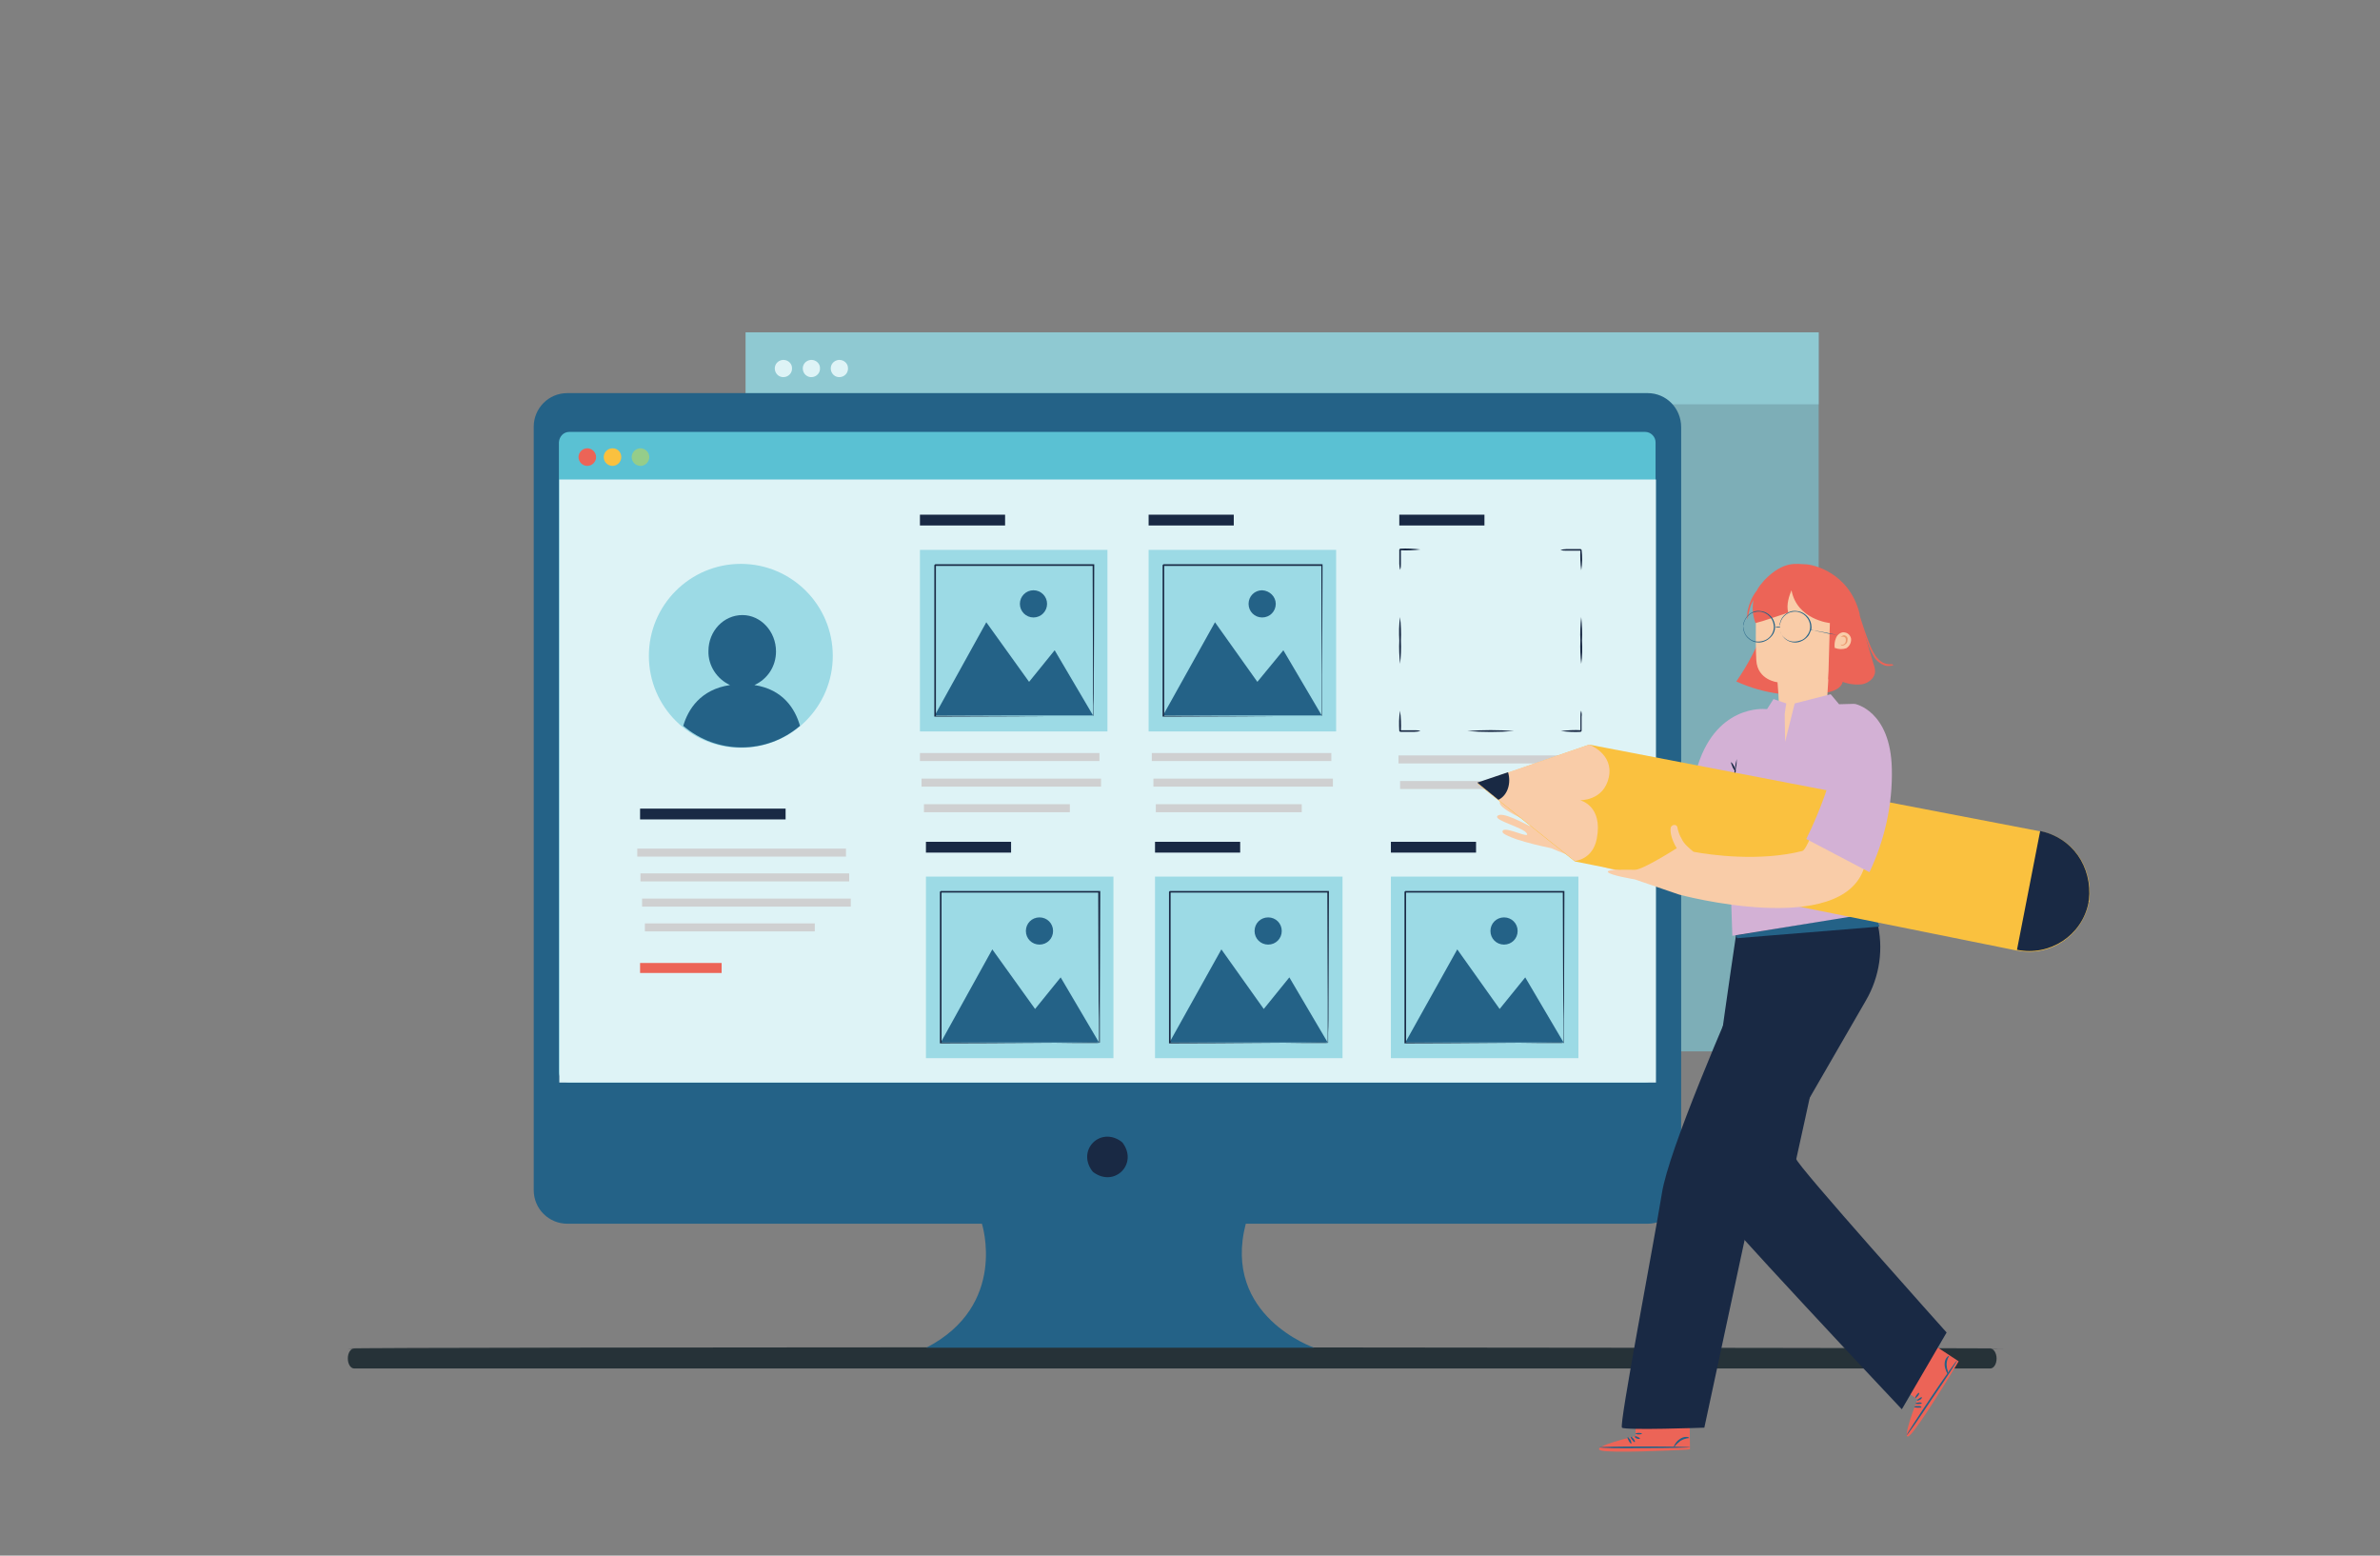 <?xml version="1.0" encoding="utf-8"?>
<!-- Generator: Adobe Illustrator 27.8.0, SVG Export Plug-In . SVG Version: 6.00 Build 0)  -->
<svg version="1.1" id="Calque_1" xmlns="http://www.w3.org/2000/svg" xmlns:xlink="http://www.w3.org/1999/xlink" x="0px" y="0px"
	 viewBox="0 0 595.3 389" style="enable-background:new 0 0 595.3 389;" xml:space="preserve">
<rect x="0" y="0" width="595.3" height="389" fill="#808080" stroke="none"/>
<style type="text/css">
	.st0{fill:#263238;}
	.st1{opacity:0.6;fill:#7BCDDC;enable-background:new    ;}
	.st2{opacity:0.6;fill:#9CDAE5;enable-background:new    ;}
	.st3{fill:#DEF3F6;}
	.st4{fill:#246287;}
	.st5{fill:#192944;}
	.st6{fill:#5AC1D3;}
	.st7{fill:#95CD8A;}
	.st8{fill:#EC6457;}
	.st9{fill:#FAC13F;}
	.st10{display:none;fill:#192944;}
	.st11{fill:#9CDAE5;}
	.st12{fill:#F9CCA8;}
	.st13{display:none;fill:#246287;}
	.st14{display:none;fill:#DEF3F6;}
	.st15{display:none;fill:#EB996E;}
	.st16{fill:#EB996E;}
	.st17{fill:#CFD0D1;}
	.st18{fill:#D3B1D5;}
</style>
<g id="Floor">
	<g>
		<g>
			<path class="st0" d="M501.2,337.2c0,0.1-92.7,0.3-207.1,0.3S87,337.4,87,337.2s92.7-0.3,207.1-0.3
				C408.4,337,501.2,337.1,501.2,337.2z"/>
		</g>
	</g>
	<path class="st0" d="M499.4,339.7c0,1.4-0.7,2.5-1.6,2.5H88.6c-0.9,0-1.6-1.1-1.6-2.5l0,0c0-1.4,0.7-2.5,1.6-2.5h409.2
		C498.7,337.2,499.4,338.4,499.4,339.7L499.4,339.7z"/>
</g>
<rect x="186.5" y="83.1" class="st1" width="268.4" height="179.8"/>
<rect x="186.5" y="83.1" class="st2" width="268.4" height="18"/>
<path class="st3" d="M198.1,92c0.1,1.2-0.8,2.2-2,2.3s-2.2-0.8-2.3-2s0.8-2.2,2-2.3c0.1,0,0.1,0,0.2,0C197.1,90,198.1,90.9,198.1,92
	z"/>
<path class="st3" d="M205.1,92c0.1,1.2-0.8,2.2-2,2.3s-2.2-0.8-2.3-2s0.8-2.2,2-2.3c0.1,0,0.1,0,0.2,0C204.1,90,205.1,90.9,205.1,92
	z"/>
<path class="st3" d="M212.1,92c0.1,1.2-0.8,2.2-2,2.3s-2.2-0.8-2.3-2s0.8-2.2,2-2.3c0.1,0,0.1,0,0.2,0C211.1,90,212.1,90.9,212.1,92
	z"/>
<path class="st4" d="M412.1,98.3H141.9c-4.7,0-8.4,3.8-8.4,8.4l0,0v190.9c0,4.7,3.8,8.4,8.4,8.4l0,0h103.7c0,0,6.6,20.4-13.9,31h97
	c0,0-23.1-7.9-17.1-31h100.5c4.7,0,8.4-3.8,8.4-8.4l0,0V106.8C420.5,102.1,416.8,98.3,412.1,98.3z"/>
<path class="st5" d="M280.9,285.9c3.7,5.2-2.1,11-7.3,7.3c-0.2-0.1-0.3-0.3-0.5-0.5c-3.7-5.2,2.1-11,7.3-7.3
	C280.6,285.6,280.8,285.7,280.9,285.9z"/>
<path class="st6" d="M142.4,108h269.1c1.4,0,2.6,1.2,2.6,2.6v157.5c0,1.4-1.2,2.6-2.6,2.6H142.4c-1.4,0-2.6-1.2-2.6-2.6V110.6
	C139.9,109.1,141,108,142.4,108z"/>
<rect x="139.9" y="119.9" class="st3" width="274.3" height="150.8"/>
<path class="st7" d="M162.4,114.3c0,1.2-1,2.2-2.2,2.2s-2.2-1-2.2-2.2s1-2.2,2.2-2.2l0,0C161.4,112.1,162.4,113.1,162.4,114.3z"/>
<path class="st8" d="M149.1,114.3c0,1.2-1,2.2-2.2,2.2s-2.2-1-2.2-2.2s1-2.2,2.2-2.2l0,0C148.1,112.1,149.1,113.1,149.1,114.3z"/>
<path class="st9" d="M155.4,114.3c0,1.2-1,2.2-2.2,2.2s-2.2-1-2.2-2.2s1-2.2,2.2-2.2l0,0C154.5,112.1,155.4,113.1,155.4,114.3z"/>
<path class="st10" d="M275,190.1c0,0.1-10,0.2-22.4,0.2s-22.4-0.1-22.4-0.2s10.1-0.2,22.4-0.2S275,190,275,190.1z"/>
<path class="st10" d="M275,196.1c0,0.1-10,0.2-22.4,0.2s-22.4-0.1-22.4-0.2s10.1-0.2,22.4-0.2S275,196,275,196.1z"/>
<path class="st10" d="M257,202.1c0,0.1-6,0.2-13.4,0.2s-13.4-0.1-13.4-0.2s6-0.2,13.4-0.2S257,202,257,202.1z"/>
<rect x="230.1" y="128.7" class="st5" width="21.3" height="2.7"/>
<rect x="230.1" y="137.5" class="st11" width="46.9" height="45.4"/>
<polygon class="st4" points="233.8,178.9 246.7,155.6 257.4,170.5 263.8,162.6 273.4,178.9 "/>
<circle class="st4" cx="258.5" cy="151" r="3.4"/>
<path class="st5" d="M273.4,179.1c0-0.1,0-0.1,0-0.2c0-0.1,0-0.3,0-0.5c0-0.5,0-1.2,0-2c0-1.8,0-4.4,0-7.7c0-6.6-0.1-16.1-0.1-27.4
	l0.2,0.2h-39.6c-0.1,0,0.4-0.4,0.2-0.2l0,0v10.2c0,3.3,0,6.6,0,9.8c0,6.4,0,12.4,0,17.9l-0.2-0.2l28.6,0.1h8.1h2.1L273.4,179.1
	L273.4,179.1l-0.6,0h-2.1h-8l-28.8,0.1h-0.2V179c0-5.6,0-11.5,0-17.9c0-3.2,0-6.5,0-9.8v-10l0,0c-0.2,0.2,0.3-0.3,0.2-0.2h39.6h0.2
	v0.2c0,11.4-0.1,20.9-0.1,27.5c0,3.3,0,5.9-0.1,7.7c0,0.9,0,1.5,0,2c0,0.2,0,0.4,0,0.5C273.5,178.9,273.4,179,273.4,179.1z"/>
<path class="st10" d="M332.2,190.1c0,0.1-10,0.2-22.5,0.2c-12.4,0-22.4-0.1-22.4-0.2s10-0.2,22.4-0.2
	C322.1,189.9,332.2,190,332.2,190.1z"/>
<path class="st10" d="M332.2,196.1c0,0.1-10,0.2-22.5,0.2c-12.4,0-22.4-0.1-22.4-0.2s10-0.2,22.4-0.2
	C322.1,195.9,332.2,196,332.2,196.1z"/>
<path class="st10" d="M314.2,202.1c0,0.1-6,0.2-13.5,0.2c-7.4,0-13.4-0.1-13.4-0.2s6-0.2,13.5-0.2S314.2,202,314.2,202.1z"/>
<rect x="287.3" y="128.7" class="st5" width="21.3" height="2.7"/>
<rect x="287.3" y="137.5" class="st11" width="46.9" height="45.4"/>
<polygon class="st4" points="290.9,178.9 303.9,155.6 314.5,170.5 321,162.6 330.6,178.9 "/>
<path class="st4" d="M319.1,151c0,1.9-1.5,3.4-3.4,3.4s-3.4-1.5-3.4-3.4s1.5-3.4,3.4-3.4l0,0C317.6,147.7,319.1,149.2,319.1,151z"/>
<path class="st5" d="M330.6,179.1c0,0,0-0.1,0-0.2s0-0.3,0-0.5c0-0.5,0-1.2,0-2c0-1.8,0-4.4,0-7.7c0-6.6-0.1-16.1-0.1-27.4l0.2,0.2
	H291c-0.1,0,0.4-0.4,0.2-0.2l0,0v10.2c0,3.3,0,6.6,0,9.8c0,6.4,0,12.4,0,17.9L291,179l28.6,0.1h8.1h2.1h0.6l0,0h-0.5h-2.1h-8
	l-28.8,0.1h-0.2V179c0-5.6,0-11.5,0-17.9v-19.8l0,0c-0.2,0.2,0.3-0.3,0.2-0.2h39.6h0.2v0.2c0,11.4-0.1,20.9-0.1,27.5
	c0,3.3,0,5.9,0,7.7c0,0.9,0,1.5,0,2c0,0.2,0,0.4,0,0.5C330.6,178.9,330.6,179,330.6,179.1z"/>
<rect x="231.6" y="210.5" class="st5" width="21.3" height="2.7"/>
<rect x="231.6" y="219.2" class="st11" width="46.9" height="45.4"/>
<polygon class="st4" points="235.3,260.7 248.2,237.4 258.9,252.3 265.3,244.4 274.9,260.7 "/>
<path class="st4" d="M263.4,232.8c0,1.9-1.5,3.4-3.4,3.4s-3.4-1.5-3.4-3.4s1.5-3.4,3.4-3.4C261.9,229.4,263.4,230.9,263.4,232.8
	L263.4,232.8z"/>
<path class="st5" d="M274.9,260.8c0,0,0-0.1,0-0.2s0-0.3,0-0.5c0-0.5,0-1.2,0-2c0-1.8,0-4.4-0.1-7.7c0-6.6-0.1-16.1-0.1-27.4
	l0.2,0.2h-39.6l0.2-0.2v2.6c0,0.9,0,1.7,0,2.6V243c0,6.4,0,12.4,0,17.9l-0.2-0.2l28.6,0.1h8.1h2.1h0.6
	C274.8,260.8,274.9,260.8,274.9,260.8l-0.7-0.1h-2.1l-8,0.1l-28.8,0.1h-0.2v-0.2c0-5.6,0-11.5,0-17.9c0-3.2,0-6.4,0-9.8v-10l0.2-0.2
	H275h0.2v0.2c0,11.4-0.1,20.9-0.1,27.5c0,3.3,0,5.9,0,7.7c0,0.9,0,1.5,0,2c0,0.2,0,0.4,0,0.5C275,260.7,275,260.8,274.9,260.8z"/>
<rect x="288.9" y="210.5" class="st5" width="21.3" height="2.7"/>
<rect x="288.9" y="219.2" class="st11" width="46.9" height="45.4"/>
<polygon class="st4" points="292.5,260.7 305.5,237.4 316.1,252.3 322.5,244.4 332.1,260.7 "/>
<path class="st4" d="M320.6,232.8c0,1.9-1.5,3.4-3.4,3.4s-3.4-1.5-3.4-3.4s1.5-3.4,3.4-3.4C319.1,229.4,320.6,230.9,320.6,232.8
	L320.6,232.8z"/>
<path class="st5" d="M332.1,260.8c0-0.1,0-0.1,0-0.2s0-0.3,0-0.5c0-0.5,0-1.2,0-2c0-1.8,0-4.4,0-7.7c0-6.6-0.1-16.1-0.1-27.4
	l0.2,0.2h-39.6l0.2-0.2v10.2c0,3.3,0,6.6,0,9.8c0,6.4,0,12.4,0,17.9l-0.2-0.2l28.6,0.1h8.1h2.1H332.1L332.1,260.8l-0.6-0.1h-2.1
	l-8,0.1l-28.8,0.1h-0.2v-0.2c0-5.6,0-11.5,0-17.9c0-3.2,0-6.4,0-9.8v-10l0.2-0.2h39.6h0.2v0.2c0,11.4-0.1,20.9-0.1,27.5
	c0,3.3,0,5.9-0.1,7.7c0,0.9,0,1.5,0,2c0,0.2,0,0.4,0,0.5C332.2,260.7,332.2,260.8,332.1,260.8z"/>
<rect x="347.9" y="210.5" class="st5" width="21.3" height="2.7"/>
<rect x="347.9" y="219.2" class="st11" width="46.9" height="45.4"/>
<polygon class="st4" points="351.5,260.7 364.5,237.4 375.1,252.3 381.5,244.4 391.1,260.7 "/>
<path class="st4" d="M379.6,232.8c0,1.9-1.5,3.4-3.4,3.4s-3.4-1.5-3.4-3.4s1.5-3.4,3.4-3.4C378.1,229.4,379.6,230.9,379.6,232.8
	L379.6,232.8z"/>
<path class="st5" d="M391.1,260.8c0,0,0-0.1,0-0.2s0-0.3,0-0.5c0-0.5,0-1.2,0-2c0-1.8,0-4.4-0.1-7.7c0-6.6-0.1-16.1-0.1-27.4
	l0.2,0.2h-39.6l0.2-0.2v20c0,6.4,0,12.4,0,17.9l-0.2-0.2l28.6,0.1h8.1h2.1h0.5C391.1,260.7,391.1,260.7,391.1,260.8l-0.7-0.1h-2.1
	l-8,0.1l-28.8,0.1h-0.2v-0.2c0-5.6,0-11.5,0-17.9c0-3.2,0-6.4,0-9.8v-10l0.2-0.2h39.6h0.2v0.2c0,11.4-0.1,20.9-0.1,27.5
	c0,3.3,0,5.9,0,7.7c0,0.9,0,1.5,0,2c0,0.2,0,0.4,0,0.5C391.3,260.7,391.2,260.8,391.1,260.8z"/>
<path class="st5" d="M390.4,182.8c1.7-0.2,3.4-0.3,5.1-0.2l-0.2,0.2l0,0v-0.5c0-0.2,0-0.3,0-0.5c0-0.3,0-0.6,0-1c0-0.6,0-1.1,0-1.6
	s0-1,0.2-1.5c0.1,0.5,0.2,1,0.1,1.5c0,0.5,0,1.1,0,1.6c0,0.3,0,0.6,0,1v1l0,0l-0.2,0.2C393.8,183.1,392.1,183,390.4,182.8z"/>
<path class="st5" d="M367,182.8c3.9-0.3,7.8-0.3,11.7,0C374.8,183.1,370.9,183.1,367,182.8z"/>
<path class="st5" d="M350.2,177.7c0.2,1.7,0.3,3.4,0.2,5.1l-0.2-0.2h2h1.6c0.5,0,1,0,1.5,0.2c-0.5,0.1-1,0.2-1.5,0.2h-1.6h-1h-1
	l-0.2-0.2C349.9,181.1,349.9,179.4,350.2,177.7z"/>
<path class="st5" d="M350.2,154.3c0.2,1.9,0.3,3.9,0.2,5.9c0.1,2,0,3.9-0.2,5.8c-0.2-1.9-0.3-3.9-0.2-5.8
	C349.9,158.2,349.9,156.2,350.2,154.3z"/>
<path class="st5" d="M355.3,137.4c-1.7,0.2-3.4,0.3-5.1,0.2l0.2-0.2l0,0v1c0,0.3,0,0.6,0,1c0,0.6,0,1.1,0,1.6s0,1-0.2,1.5
	c-0.1-0.5-0.2-1-0.2-1.5s0-1.1,0-1.6c0-0.3,0-0.6,0-1c0-0.2,0-0.3,0-0.5v-0.5l0,0l0.2-0.2C351.9,137.1,353.6,137.2,355.3,137.4z"/>
<path class="st10" d="M378.7,137.4c-3.9,0.3-7.8,0.3-11.7,0C370.9,137.1,374.8,137.1,378.7,137.4z"/>
<path class="st5" d="M395.5,142.6c-0.2-1.7-0.3-3.4-0.2-5.1c0.5,0.4,0.1,0.1,0.2,0.2h-1.1h-1h-1.6c-0.5,0-1,0-1.5-0.2
	c0.5-0.1,1-0.2,1.5-0.2h1.6h2l0.2,0.2C395.8,139.2,395.8,140.9,395.5,142.6z"/>
<path class="st5" d="M395.5,166c-0.2-1.9-0.3-3.9-0.2-5.8c-0.1-2,0-3.9,0.2-5.9c0.2,1.9,0.3,3.9,0.2,5.9
	C395.8,162.1,395.8,164.1,395.5,166z"/>
<path class="st10" d="M394.9,190.1c0,0.1-10.1,0.2-22.5,0.2s-22.5-0.1-22.5-0.2s10-0.2,22.5-0.2S394.9,189.9,394.9,190.1z"/>
<path class="st10" d="M394.9,196.1c0,0.1-10.1,0.2-22.5,0.2s-22.4-0.1-22.4-0.2c0-0.1,10-0.2,22.5-0.2
	C384.9,195.8,394.9,195.9,394.9,196.1z"/>
<rect x="350" y="128.7" class="st5" width="21.3" height="2.7"/>
<path class="st11" d="M208.3,164c0,12.7-10.3,23-23,23s-23-10.3-23-23s10.3-23,23-23l0,0C198,141,208.3,151.3,208.3,164z"/>
<path class="st10" d="M212.9,214.1c0,0.1-11.8,0.2-26.4,0.2c-14.6,0-26.4-0.1-26.4-0.2s11.8-0.2,26.4-0.2S212.9,214,212.9,214.1z"/>
<path class="st10" d="M212.9,220c0,0.1-11.8,0.2-26.4,0.2c-14.6,0-26.4-0.1-26.4-0.2s11.8-0.2,26.4-0.2S212.9,219.8,212.9,220z"/>
<path class="st10" d="M212.9,225.8c0,0.1-11.8,0.2-26.4,0.2c-14.6,0-26.4-0.1-26.4-0.2s11.8-0.2,26.4-0.2
	C201.1,225.5,212.9,225.7,212.9,225.8z"/>
<path class="st10" d="M190.4,231.7c0,0.1-6.9,0.2-15.3,0.2c-8.4,0-15.3-0.1-15.3-0.2s6.9-0.2,15.3-0.2S190.4,231.6,190.4,231.7z"/>
<rect x="160.1" y="202.2" class="st5" width="36.4" height="2.7"/>
<path class="st4" d="M170.9,181.5c8.4,7.2,20.8,7.2,29.2,0c-1.2-4.2-4.2-9.1-11.4-10.2c3.3-1.5,5.4-4.7,5.4-8.4c0-5-3.8-9.1-8.4-9.1
	c-4.7,0-8.5,4-8.5,9c-0.1,3.6,2.1,7,5.4,8.5C175.2,172.4,172.1,177.4,170.9,181.5z"/>
<rect x="160.1" y="240.8" class="st8" width="20.4" height="2.5"/>
<path class="st8" d="M465.2,154.6l3.5,11.7c0.2,0.5,0.3,1.1,0.3,1.6c0,1.6-1.6,2.9-3.2,3.2c-1.6,0.2-3.3,0-4.9-0.6
	c-0.4,1.7-2.4,2.4-4.1,2.7c-7.6,1.4-15.5,0.4-22.5-2.8c3-4.3,5.4-9,7.2-13.9l17.7,0.8c1,0.1,2.1,0,3.1-0.3s1.8-1.2,1.9-2.2"/>
<path class="st12" d="M444.9,177.4c0.2-1.3-0.3-6.8-0.3-6.8s-5-0.5-5.3-5.5s0-16.4,0-16.4l9.1-4.4l10,7.6l-1.5,24.8l-10.8,9.7
	L444.9,177.4z"/>
<path class="st13" d="M440.3,157.1c0,0.4,0.3,0.6,0.6,0.6s0.6-0.3,0.6-0.6s-0.3-0.6-0.6-0.6l0,0
	C440.6,156.5,440.3,156.7,440.3,157.1L440.3,157.1z"/>
<path class="st13" d="M439.7,156.4c0.1,0.1,0.6-0.3,1.2-0.4s1.2,0.3,1.3,0.2c0.1-0.1,0-0.2-0.3-0.3c-0.3-0.2-0.7-0.3-1-0.3
	c-0.4,0-0.7,0.1-1,0.4C439.7,156.2,439.6,156.4,439.7,156.4z"/>
<path class="st13" d="M447.6,157.1c0,0.4,0.3,0.6,0.6,0.6s0.6-0.3,0.6-0.6s-0.3-0.6-0.6-0.6l0,0
	C447.9,156.5,447.6,156.7,447.6,157.1z"/>
<path class="st13" d="M447.2,156.4c0.1,0.1,0.5-0.3,1.2-0.4s1.2,0.3,1.3,0.2c0.1-0.1,0-0.2-0.3-0.3c-0.6-0.4-1.4-0.4-2,0.1
	C447.3,156.2,447.2,156.4,447.2,156.4z"/>
<path class="st14" d="M447,162.8c-1,0.5-2.1,0.9-3.3,1.1c0.5,0.7,1.5,1,2.3,0.6C446.8,164.4,447.2,163.7,447,162.8
	C447,162.9,447,162.9,447,162.8z"/>
<path class="st15" d="M444.6,170.6c2.4-0.1,4.6-0.9,6.6-2.2c0,0-1.5,3.6-6.5,3.4L444.6,170.6z"/>
<path class="st8" d="M472.8,166.1c-0.6,0-1.2-0.1-1.8-0.4c-0.8-0.4-1.5-1.1-2-1.9c-0.6-1-1.1-2-1.5-3.1c-0.9-2.3-1.6-4.4-2.1-6
	c-0.1-0.2-0.1-0.5-0.2-0.7c0-0.2-0.1-0.5-0.1-0.7c-2.7-10.3-11.8-12.2-13.6-12.2c-1.9,0-5.3-1.1-10.2,4c-0.7,0.8-1.4,1.6-1.9,2.6
	c-1.1,1.4-1.8,3-2.2,4.7c-0.2,0.8-0.2,1.6-0.1,2.5c0.1,0,0.1-0.9,0.5-2.4c0.2-0.8,0.5-1.7,1-2.4c-0.4,1.9-0.2,3.9,0.5,5.7l1.8-0.5
	l6.4-2.1c-0.6-2,0.3-4.4,0.8-5.6l0,0c1.4,7.4,9.6,8.2,9.6,8.2l-0.4,14.1c8.4-1.8,8.5-11,8.4-13.2c0.4,1.3,0.9,2.8,1.5,4.3
	c0.4,1.1,0.9,2.2,1.5,3.2c0.5,0.9,1.3,1.5,2.2,2c0.6,0.3,1.3,0.4,2,0.3c0.2,0,0.5-0.1,0.7-0.2C473.3,166,473.1,166.1,472.8,166.1z"
	/>
<path class="st13" d="M444.8,162.2c-0.4-0.1-0.7-0.1-1.1-0.1c-0.2,0-0.4,0-0.4-0.2s0-0.4,0.1-0.6c0.1-0.4,0.3-0.9,0.5-1.4
	c0.3-1,0.6-1.9,0.8-2.6c0.1-0.4,0.2-0.7,0.2-1.1c-0.2,0.3-0.3,0.7-0.4,1c-0.2,0.6-0.5,1.6-0.9,2.6l-0.5,1.4
	c-0.1,0.2-0.1,0.5-0.1,0.7c0.1,0.1,0.2,0.2,0.3,0.2c0.1,0,0.2,0,0.3,0C444,162.3,444.4,162.2,444.8,162.2z"/>
<path class="st4" d="M456.3,158.1c-1.5-0.3-2.8-0.5-3.3-0.5c0.1-0.3,0.1-0.5,0.1-0.8c0-0.9-0.3-1.7-0.8-2.4
	c-0.5-0.6-1.1-1.1-1.9-1.4c-0.7-0.2-1.4-0.3-2.1-0.2c-0.6,0.1-1.2,0.4-1.7,0.8c-0.7,0.5-1.2,1.3-1.4,2.2c-0.1,0.2-0.1,0.5-0.1,0.7
	c0,0.1,0,0.2,0,0.2s0-0.3,0.2-0.9c0.2-0.8,0.7-1.6,1.4-2.1c0.5-0.4,1-0.6,1.6-0.7c2-0.4,4,1,4.4,3c0.2,1,0,2-0.7,2.9
	c-0.4,0.6-1,1.1-1.8,1.3c-0.6,0.2-1.3,0.3-2,0.2c-0.6-0.1-1.1-0.3-1.6-0.7c-0.7-0.5-1.2-1.2-1.4-2.1c-0.1-0.2-0.1-0.5-0.1-0.7
	c0.1,0,0.2-0.1,0.2-0.1s-0.1-0.1-0.2-0.1l0,0c-0.2,0-0.3,0-0.5,0s-0.4,0-0.6,0.1l0,0c0-0.9-0.3-1.7-0.8-2.4
	c-0.5-0.6-1.1-1.1-1.9-1.4c-0.7-0.2-1.4-0.3-2.1-0.2c-1.5,0.3-2.7,1.5-3.1,3c-0.1,0.2-0.1,0.5-0.1,0.7c0,0.1,0,0.2,0,0.2
	s0-0.3,0.2-0.9c0.2-0.8,0.7-1.6,1.4-2.1c0.5-0.4,1-0.6,1.6-0.7c2-0.4,4,1,4.4,3c0,0.2,0.1,0.5,0.1,0.7c0,1.6-1,3-2.5,3.5
	c-0.6,0.2-1.3,0.3-2,0.2c-0.6-0.1-1.1-0.3-1.6-0.7c-0.7-0.5-1.2-1.2-1.4-2.1c-0.2-0.6-0.1-0.9-0.2-0.9c0,0.1,0,0.2,0,0.2
	c0,0.2,0,0.5,0.1,0.7c0.2,0.9,0.7,1.7,1.4,2.2c0.5,0.4,1.1,0.7,1.7,0.8c0.7,0.1,1.4,0.1,2.1-0.2c0.8-0.3,1.4-0.8,1.9-1.4
	c0.5-0.6,0.8-1.4,0.8-2.2c0.2,0,0.4,0.1,0.6,0.1c0.1,0,0.3,0,0.5,0l0,0c0,0.2,0,0.5,0.1,0.7c0.4,1.5,1.5,2.7,3.1,3
	c0.7,0.1,1.4,0.1,2.1-0.2c0.8-0.3,1.4-0.8,1.9-1.4c0.3-0.4,0.5-1,0.7-1.5c0.4,0.1,1.7,0.4,3.3,0.7c1.1,0.3,2.3,0.5,3.5,0.5
	C458.6,158.7,457.5,158.3,456.3,158.1z"/>
<path class="st12" d="M458.9,162c-0.1-0.8,0-1.7,0.3-2.4c0.3-0.8,1-1.4,1.8-1.5c1,0,1.8,0.6,2,1.6c0.1,1-0.4,1.9-1.2,2.4
	C460.9,162.4,459.9,162.4,458.9,162"/>
<path class="st16" d="M460.4,161.2c0-0.1,0.3,0.1,0.6,0c0.5-0.2,0.7-0.6,0.7-1.1c0-0.2,0-0.5-0.2-0.7c-0.1-0.1-0.4-0.2-0.5-0.2
	c-0.4,0-0.6,0.1-0.6,0.1s0.2-0.2,0.6-0.4c0.3-0.1,0.6,0,0.8,0.2c0.3,0.2,0.4,0.6,0.3,1c0,0.3-0.1,0.7-0.4,0.9
	c-0.2,0.2-0.5,0.4-0.7,0.4C460.6,161.5,460.4,161.2,460.4,161.2z"/>
<path class="st8" d="M479.6,349.9l-6-4.1l7.5-11.2l8.8,5.8l-0.4,0.7c-1.9,3.2-9.9,16.2-11.9,17.9
	C475.3,360.9,479.6,349.9,479.6,349.9z"/>
<path class="st4" d="M476.9,358.9c-0.1-0.1,2.6-4.3,6.1-9.5s6.4-9.3,6.5-9.2c0.1,0.1-2.6,4.3-6.2,9.5
	C479.9,354.9,477,359,476.9,358.9z"/>
<path class="st4" d="M480.7,350.9c0,0.1-0.4,0.2-0.8,0.2s-0.8,0-0.8-0.1s0.3-0.3,0.8-0.3C480.3,350.6,480.7,350.8,480.7,350.9z"/>
<path class="st4" d="M480.6,351.9c0,0.1-0.4,0.1-0.9,0.1s-0.9-0.1-0.9-0.2s0.4-0.3,0.9-0.2C480.2,351.5,480.6,351.7,480.6,351.9z"/>
<path class="st4" d="M487.2,343.5c-0.1,0-0.2-0.2-0.4-0.6c-0.2-0.5-0.4-1.1-0.4-1.7s0.1-1.2,0.5-1.7c0.3-0.4,0.6-0.5,0.6-0.4
	c0,0-0.1,0.2-0.3,0.6c-0.2,0.5-0.3,1-0.3,1.5s0.1,1.1,0.3,1.6C487.2,343.2,487.3,343.5,487.2,343.5z"/>
<path class="st4" d="M479.5,350.2c-0.1-0.1,0.2-0.3,0.5-0.5s0.6-0.4,0.7-0.3s-0.1,0.4-0.4,0.6C479.9,350.2,479.6,350.3,479.5,350.2z
	"/>
<path class="st4" d="M479.1,349.6c-0.1-0.1,0-0.4,0.3-0.8s0.5-0.6,0.6-0.5s0,0.4-0.3,0.8C479.4,349.4,479.1,349.7,479.1,349.6z"/>
<path class="st8" d="M409.1,359.1v-7.2l13.5-0.1l0.1,10.6l-0.8,0.1c-3.7,0.2-19,0.9-21.5,0.2C397.6,361.8,409.1,359.1,409.1,359.1z"
	/>
<path class="st4" d="M400.1,361.9c0-0.1,5.1-0.2,11.3-0.2s11.3,0.1,11.3,0.2s-5.1,0.2-11.3,0.2C405.2,362.2,400.1,362.1,400.1,361.9
	z"/>
<path class="st4" d="M408.9,360.6c-0.1,0.1-0.4-0.2-0.6-0.5c-0.3-0.3-0.5-0.7-0.4-0.8c0.1-0.1,0.4,0.1,0.7,0.5
	C408.9,360.1,409,360.5,408.9,360.6z"/>
<path class="st4" d="M408,361c-0.1,0-0.4-0.3-0.6-0.7s-0.4-0.8-0.3-0.9s0.4,0.2,0.7,0.6C408.1,360.6,408.1,361,408,361z"/>
<path class="st4" d="M418.6,361.9c0,0,0.1-0.3,0.3-0.7c0.3-0.5,0.7-1,1.2-1.3c0.5-0.4,1.1-0.6,1.7-0.6c0.5,0,0.7,0.2,0.7,0.3
	c0,0-0.3,0-0.7,0.1c-0.5,0.1-1,0.3-1.5,0.6c-0.4,0.3-0.8,0.7-1.2,1.1C418.9,361.7,418.7,361.9,418.6,361.9z"/>
<path class="st4" d="M408.9,359.2c0.1-0.1,0.4-0.1,0.7,0.1c0.3,0.1,0.6,0.3,0.6,0.4s-0.4,0.2-0.8,0
	C409,359.6,408.8,359.3,408.9,359.2z"/>
<path class="st4" d="M409.1,358.5c0-0.1,0.4-0.2,0.8-0.2s0.8,0.1,0.8,0.2s-0.4,0.2-0.8,0.2S409,358.6,409.1,358.5z"/>
<path class="st12" d="M443.3,192.3l-14.7-4.9c0,0-6.5,18.6-8.5,18.8c-11,1-22.7-2.6-26.9-4.1c-0.4-0.5-0.9-1-1.4-1.7
	c-0.5-0.6-0.8-1.3-1-2c-0.3-0.9-0.5-1.8-0.6-2.7c0-0.5-0.3-0.9-0.8-0.9c-0.3,0-0.5,0.1-0.7,0.3c-0.5,0.6-0.6,3,0.5,5.5
	s-2.8,0.5-4.2-0.2c-1.4-0.7-5.9-2.7-6.4-2.4c-0.8,0.4-0.6,1.3,0.9,2c1.4,0.7,5.6,3,5.1,3.7c-0.4,0.7-7.5-3-7.5-3s-1.4-1-1.9-0.2
	c-0.9,1.5,7,4.9,7.7,5.2c0.5,0.2,0.1,1-0.4,0.8c-0.6-0.2-7-3.9-8-2.4c-0.7,1.1,6.5,2.8,7.4,4.3s-5.3-1.8-6-0.7
	c-0.2,0.4-0.4,0.8,3.5,2.2c2.8,0.9,5.7,1.6,8.6,2.2l0,0c0,0,38.5,17.2,46.8,0.6C443.7,195.1,443.3,192.3,443.3,192.3z"/>
<path class="st5" d="M434.3,233.3c0,0-9.3,62.1-8,65.1s49.4,54,49.4,54l11.2-19.2c0,0-37.9-42.3-37.6-43.4s13.4-61.5,13.4-61.5
	L434.3,233.3z"/>
<polygon class="st13" points="436.3,310 444.2,292.6 452.1,275.3 438.8,298.3 "/>
<path class="st13" d="M441,294.5c0,0.2,0,0.5,0,0.7c0,0.5,0,1.2,0,2v-0.1c3,3.4,9.7,11.1,17.4,20.1l13.4,15.8l4,4.8
	c0.4,0.5,0.8,1,1.1,1.3c0.1,0.2,0.2,0.3,0.4,0.5c-0.1-0.1-0.3-0.3-0.4-0.4l-1.1-1.3c-1-1.2-2.4-2.8-4.1-4.7l-13.5-15.7
	c-7.7-9-14.3-16.8-17.2-20.3l0,0l0,0c0-0.8,0-1.5,0-2C441,295,441,294.7,441,294.5z"/>
<path class="st13" d="M483.3,329.1c0.1,0.1-2.5,4.2-5.9,9.3s-6.1,9.1-6.2,9s2.5-4.2,5.9-9.3C480.4,333.1,483.2,329,483.3,329.1z"/>
<path class="st13" d="M430.9,256.6c0.1-0.6,7.5-17.5,7.5-17.5l-3.6-5.1l-0.6-0.1L430.9,256.6z"/>
<g>
	<rect x="230.1" y="188.3" class="st17" width="44.9" height="2"/>
	<rect x="230.5" y="194.7" class="st17" width="44.9" height="2"/>
	<rect x="231.1" y="201.1" class="st17" width="36.5" height="2"/>
	<rect x="288.1" y="188.3" class="st17" width="44.9" height="2"/>
	<rect x="288.5" y="194.7" class="st17" width="44.9" height="2"/>
	<rect x="349.8" y="188.9" class="st17" width="44.9" height="2"/>
	<rect x="350.2" y="195.3" class="st17" width="44.9" height="2"/>
	<rect x="289.1" y="201.1" class="st17" width="36.5" height="2"/>
	<rect x="160.2" y="218.4" class="st17" width="52.2" height="2"/>
	<rect x="159.4" y="212.2" class="st17" width="52.2" height="2"/>
	<rect x="160.6" y="224.7" class="st17" width="52.2" height="2"/>
	<rect x="161.3" y="230.9" class="st17" width="42.5" height="2"/>
</g>
<path class="st5" d="M441.6,232.7l-7.4,1.2l4.3,5.2c-6.9,15.6-21.1,48.5-22.8,59.2c-2.3,14.1-10.8,58.1-10,58.7
	c0.9,0.7,20.6,0,20.6,0l12.6-58.7l27.8-48.1c3.5-6,4.5-13.1,2.8-19.8l-0.6-2.3"/>
<path class="st13" d="M419.4,350.5c0-0.1,0-0.2,0-0.3c0-0.2,0.1-0.6,0.1-1l0.6-3.7c0.6-3.2,1.4-7.8,2.4-13.5s2.2-12.5,3.6-20
	c0.7-3.8,1.4-7.7,2.2-11.8c0.2-1,0.4-2,0.6-3.1c0.1-0.5,0.2-1,0.3-1.6c0.1-0.3,0.1-0.5,0.2-0.8l0.3-0.8c0.8-2,1.7-4,2.6-6
	c7.2-16.1,13.9-30.7,18.7-41.2l5.8-12.4c0.7-1.4,1.2-2.6,1.6-3.4c0.2-0.4,0.3-0.7,0.4-0.9c0-0.1,0.1-0.2,0.2-0.3l-0.1,0.3l-0.4,0.9
	l-1.5,3.4c-1.4,3-3.3,7.3-5.7,12.5c-4.8,10.5-11.4,25.1-18.6,41.2c-0.9,2-1.8,4-2.6,6l-0.3,0.7c-0.1,0.2-0.1,0.5-0.2,0.8
	c-0.1,0.5-0.2,1-0.3,1.6c-0.2,1-0.4,2.1-0.6,3.1c-0.8,4.1-1.5,8-2.2,11.8c-1.4,7.5-2.6,14.3-3.7,20c-1,5.7-1.9,10.3-2.5,13.5
	c-0.3,1.6-0.5,2.8-0.7,3.7c-0.1,0.4-0.1,0.7-0.2,1C419.5,350.4,419.4,350.5,419.4,350.5z"/>
<path class="st13" d="M427.4,351.4c0,0.1-4.8,0.1-10.6,0s-10.6-0.3-10.6-0.4s4.8-0.1,10.6,0C422.7,351.1,427.4,351.3,427.4,351.4z"
	/>
<polygon class="st4" points="434.2,233.9 434.5,234.6 470.1,231.7 468.8,228.1 "/>
<path class="st18" d="M448.9,175.9l-2.4,9.6l-0.1-6.9l0.2-1.5l0.2-1.2l-3.2-1.1l-1.6,2.5h-0.5c0,0-12.8-1.3-17.3,15.7l-4.1,10
	l12.4,6.2v0.8l0.8,24l35.9-5.8c0.1-5.4-5.4-15.1-4.1-20l4.1-16.7l-5.4-15.5l-3.8,0.1l0,0l-2.1-2.5L448.9,175.9"/>
<path class="st5" d="M432.8,209.1c-0.3-0.1-0.6-0.2-0.8-0.4c-0.7-0.5-1.2-1-1.7-1.7c-0.7-1-1-2.2-0.9-3.4c0.1-1.5,0.5-2.9,1.4-4.1
	c0.7-0.9,1.5-1.7,2.5-2.3l-0.1,0.1c0.3-2.2,0.6-4.1,0.8-5.4c0.1-0.7,0.2-1.4,0.4-2.1c0,0.7,0,1.4-0.2,2.2c-0.1,1.3-0.4,3.2-0.6,5.4
	v0.1l-0.1,0.1c-2.2,1.2-3.6,3.5-3.7,6c-0.1,1.1,0.1,2.3,0.7,3.2c0.4,0.7,0.9,1.2,1.5,1.7C432.6,208.9,432.8,209.1,432.8,209.1z"/>
<path class="st5" d="M434.2,193c-0.1,0-0.5-0.5-0.8-1.1c-0.3-0.7-0.5-1.3-0.4-1.3s0.5,0.5,0.8,1.1
	C434.1,192.4,434.2,192.9,434.2,193z"/>
<path class="st9" d="M397.5,186.2l112.9,21.7c8,1.5,13.1,8.9,12.2,17.3c0,0.1,0,0.2-0.1,0.4c-1.6,8.2-9.5,13.7-17.8,12.1
	c-0.1,0-0.1,0-0.2,0l-110.6-22.3l-24.4-19.5L397.5,186.2z"/>
<path class="st12" d="M397.5,186.2c0,0,6.2,2.3,4.9,8.2c-1.3,5.9-7.2,5.7-7.2,5.7s5.8,1.3,4.2,9.6c-1,5.3-5.5,5.6-5.5,5.6
	l-24.4-19.5L397.5,186.2z"/>
<path class="st5" d="M374.8,200c2.4-1.2,3.2-4.3,2.4-6.9l-7.7,2.6L374.8,200z"/>
<path class="st10" d="M508.8,223.1h-0.3l-0.9-0.1l-3.3-0.6c-2.9-0.5-7.1-1.3-12.2-2.3c-10.3-2-24.5-4.8-40.2-8.1l-40.1-8.4
	l-12.2-2.5l-3.3-0.7l-0.9-0.2c-0.1,0-0.2,0-0.3-0.1c0.1,0,0.2,0,0.3,0l0.9,0.1l3.3,0.6l12.2,2.4l40.2,8.2
	c15.7,3.2,29.9,6.1,40.2,8.2l12.2,2.4l3.3,0.7l0.9,0.2C508.6,223,508.7,223.1,508.8,223.1z"/>
<path class="st5" d="M504.5,237.5c8.2,1.7,16.3-3.6,17.9-11.8c0-0.1,0-0.1,0-0.2c0-0.1,0-0.2,0.1-0.4c0.9-8.4-4.2-15.7-12.2-17.3
	L504.5,237.5z"/>
<path class="st12" d="M459.6,190.7c0,0-6.9,21.7-8.8,22.1c-10.7,2.7-22.9,1-27.2,0.2c-0.5-0.4-1.1-0.9-1.7-1.5
	c-0.5-0.5-1-1.1-1.3-1.8c-0.5-0.8-0.8-1.7-1-2.6c0-0.5-0.4-0.9-0.9-0.8c-0.3,0-0.5,0.2-0.7,0.4c-0.4,0.7-0.1,3,1.4,5.4
	c0,0-8.6,5.5-10.5,5.4c-1.9,0-7.3-0.2-6.7,0.6s6.7,1.8,6.7,1.8l11.1,3.8c0,0,40.8,11,46.3-6.8c3.4-10.9,5.8-17.2,6.3-19.8
	L459.6,190.7z"/>
<path class="st18" d="M463.9,176c0,0,9,1.6,9.3,16.3c0.2,8.9-1.8,17.8-5.6,25.8l-15.8-8.3c3.5-7.1,6.2-14.6,7.9-22.3L463.9,176
	L463.9,176z"/>
<path class="st10" d="M459.3,188.3c0,0.3,0,0.6-0.1,0.9c-0.1,0.6-0.2,1.4-0.5,2.4c-0.6,2.6-1.3,5.2-2.2,7.8
	c-0.9,2.6-1.9,5.1-3.1,7.5c-0.5,0.9-0.8,1.7-1.1,2.2c-0.1,0.3-0.3,0.5-0.5,0.8c0.1-0.3,0.2-0.6,0.3-0.8c0.3-0.6,0.6-1.4,1-2.2
	c0.8-1.9,1.9-4.5,3-7.5s1.8-5.7,2.3-7.7c0.2-0.9,0.4-1.7,0.6-2.4C459.1,188.9,459.1,188.6,459.3,188.3z"/>
</svg>
